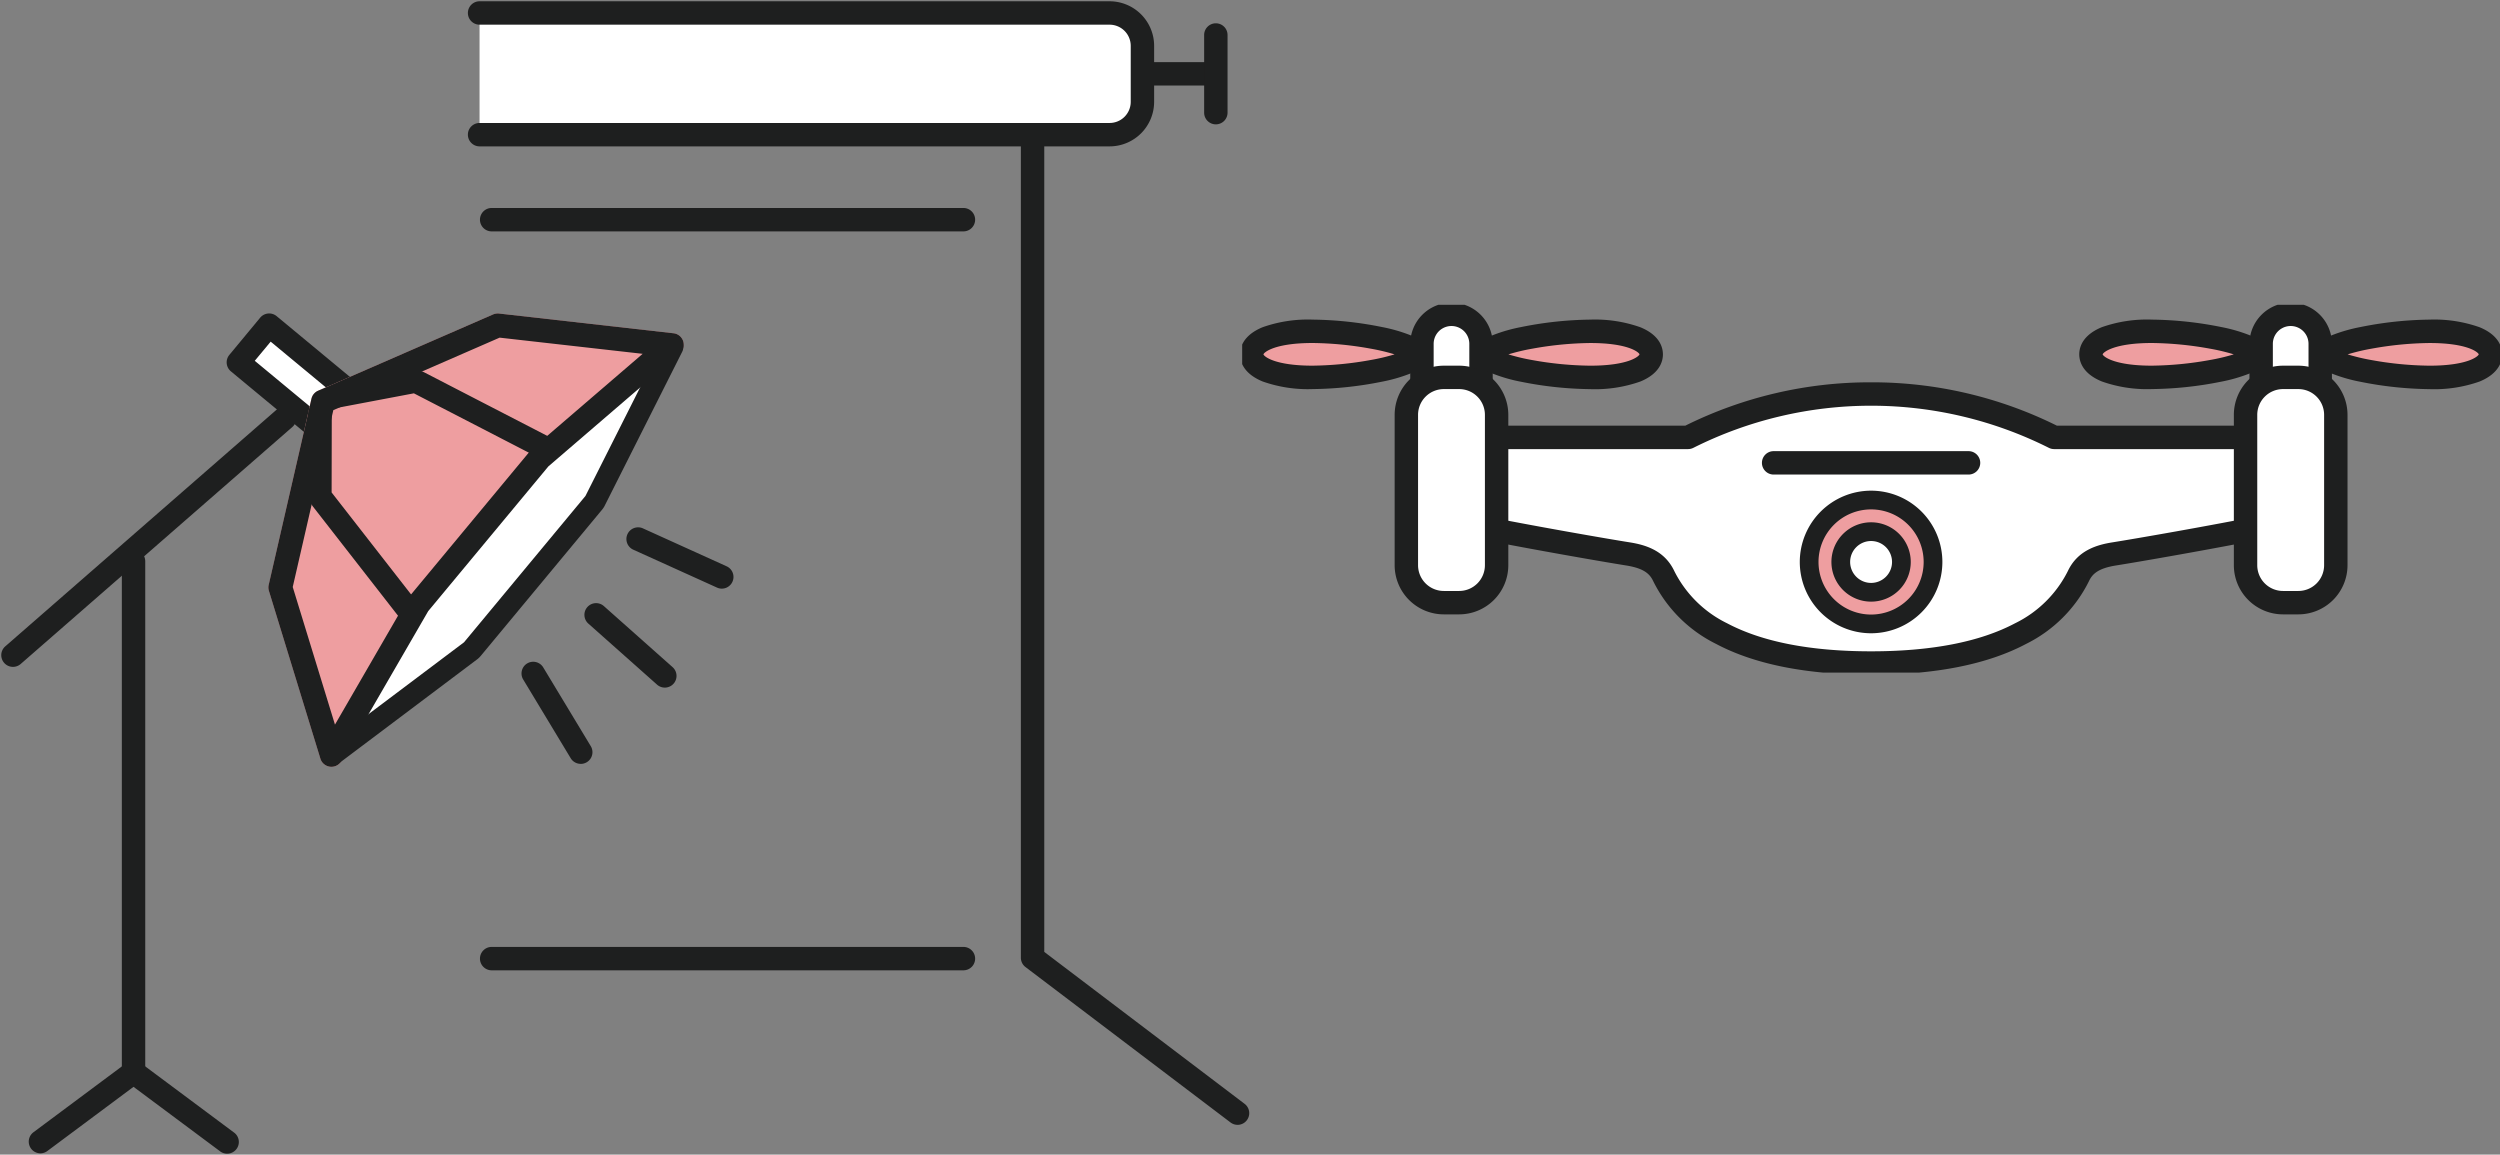 <svg xmlns="http://www.w3.org/2000/svg" xmlns:xlink="http://www.w3.org/1999/xlink" width="267.061" height="123.341" viewBox="0 0 267.061 123.341"><rect x="0" y="0" width="267.061" height="123.341" fill="#808080" stroke="none"/><defs><clipPath id="a"><rect width="133.591" height="123.341" fill="none"/></clipPath><clipPath id="b"><rect width="134.368" height="39.294" fill="none"/></clipPath></defs><g transform="translate(-510.934 -4672.98)"><g transform="translate(510.934 4672.98)"><g clip-path="url(#a)"><path d="M7.211,1.25H0A1.25,1.25,0,0,1-1.25,0,1.25,1.25,0,0,1,0-1.25H7.211A1.25,1.25,0,0,1,8.461,0,1.25,1.25,0,0,1,7.211,1.25Z" transform="translate(122.039 7.887)" fill="#1e1f1f"/><path d="M0,9.544a1.25,1.25,0,0,1-1.25-1.25V0A1.25,1.25,0,0,1,0-1.25,1.25,1.25,0,0,1,1.25,0V8.294A1.25,1.25,0,0,1,0,9.544Z" transform="translate(129.882 3.74)" fill="#1e1f1f"/><path d="M46.169,14.25h67.3a3.507,3.507,0,0,0,3.507-3.506V4.756a3.507,3.507,0,0,0-3.507-3.506h-67.3" transform="translate(5.059 0.137)" fill="#fff"/><path d="M113.473,15.5h-67.3a1.25,1.25,0,0,1,0-2.5h67.3a2.259,2.259,0,0,0,2.257-2.256V4.756A2.259,2.259,0,0,0,113.473,2.5h-67.3a1.25,1.25,0,1,1,0-2.5h67.3a4.762,4.762,0,0,1,4.757,4.756v5.987A4.762,4.762,0,0,1,113.473,15.5Z" transform="translate(5.059 0.137)" fill="#1e1f1f"/><path d="M121.309,118.739a1.244,1.244,0,0,1-.754-.254l-21.9-16.6a1.25,1.25,0,0,1-.495-1V12.966a1.25,1.25,0,0,1,2.5,0v87.3l21.4,16.229a1.25,1.25,0,0,1-.756,2.246Z" transform="translate(10.894 1.421)" fill="#1e1f1f"/><path d="M50.4,1.25H0A1.25,1.25,0,0,1-1.25,0,1.25,1.25,0,0,1,0-1.25H50.4A1.25,1.25,0,0,1,51.646,0,1.25,1.25,0,0,1,50.4,1.25Z" transform="translate(52.522 102.404)" fill="#1e1f1f"/><path d="M50.4,1.25H0A1.25,1.25,0,0,1-1.25,0,1.25,1.25,0,0,1,0-1.25H50.4A1.25,1.25,0,0,1,51.646,0,1.25,1.25,0,0,1,50.4,1.25Z" transform="translate(52.522 23.468)" fill="#1e1f1f"/><path d="M0,55.84a1.25,1.25,0,0,1-1.25-1.25V0A1.25,1.25,0,0,1,0-1.25,1.25,1.25,0,0,1,1.25,0V54.59A1.25,1.25,0,0,1,0,55.84Z" transform="translate(14.265 59.955)" fill="#1e1f1f"/><path d="M3.895,111.892a1.25,1.25,0,0,1-.748-2.252l9.945-7.409a1.25,1.25,0,0,1,1.494,0l9.944,7.409a1.25,1.25,0,1,1-1.494,2l-9.2-6.852-9.2,6.852A1.244,1.244,0,0,1,3.895,111.892Z" transform="translate(0.427 11.312)" fill="#1e1f1f"/><path d="M0,26.567a1.247,1.247,0,0,1-.943-.428,1.25,1.25,0,0,1,.12-1.764L28.2-.942a1.25,1.25,0,0,1,1.764.12,1.25,1.25,0,0,1-.12,1.764L.822,26.259A1.245,1.245,0,0,1,0,26.567Z" transform="translate(1.387 44.671)" fill="#1e1f1f"/><path d="M31.33,42.221l-8.381-6.944L26.24,31.3l8.381,6.945" transform="translate(2.515 3.43)" fill="#fff"/><path d="M31.329,43.471a1.245,1.245,0,0,1-.8-.287L22.151,36.24a1.25,1.25,0,0,1-.165-1.76l3.291-3.972a1.25,1.25,0,0,1,1.76-.165l8.381,6.945a1.25,1.25,0,1,1-1.6,1.925l-7.418-6.147-1.7,2.047,7.418,6.146a1.25,1.25,0,0,1-.8,2.213Z" transform="translate(2.515 3.43)" fill="#1e1f1f"/><path d="M32.439,78.6a1.238,1.238,0,0,1-1.04-.863l-5.5-17.925a1.221,1.221,0,0,1-.022-.638L30.437,39.29a1.236,1.236,0,0,1,.708-.855l18.7-8.153a1.316,1.316,0,0,1,.631-.094l18.634,2.107a1.231,1.231,0,0,1,.665,2.159L55.748,46.516,42.916,61.977,33.645,77.992a1.237,1.237,0,0,1-1.206.608" transform="translate(2.832 3.307)" fill="#ee9ea0"/><path d="M32.092,76.89,46.805,65.821a1.512,1.512,0,0,0,.144-.148L59.912,50.053a1.222,1.222,0,0,0,.119-.17l8.286-16.456-13.8,11.4L40.831,61.123Z" transform="translate(3.517 3.663)" fill="#fff"/><path d="M50.541,32.762,65.82,34.49,54.083,44.58a2.6,2.6,0,0,0-.3.306L40.952,60.347a2.54,2.54,0,0,0-.244.351L32.951,74.1,28.439,59.4l4.337-18.894Zm-.193-2.583a1.359,1.359,0,0,0-.5.1l-18.7,8.153a1.233,1.233,0,0,0-.708.854L25.872,59.172a1.221,1.221,0,0,0,.022.638l5.5,17.926a1.239,1.239,0,0,0,1.04.863q.068.007.136.007a1.253,1.253,0,0,0,.406-.068,1.232,1.232,0,0,0,.664-.547l9.272-16.015L55.748,46.516l14.03-12.063a1.231,1.231,0,0,0-.665-2.159L50.478,30.187a1.019,1.019,0,0,0-.13-.008" transform="translate(2.832 3.307)" fill="#1e1f1f"/><path d="M40.387,62.221a1.248,1.248,0,0,1-.987-.482L30.076,49.774a2.488,2.488,0,0,1-.524-1.533l.017-8.417a1.25,1.25,0,0,1,1.25-1.248h0a1.25,1.25,0,0,1,1.248,1.252l-.017,8.414,9.32,11.96a1.25,1.25,0,0,1-.985,2.018Z" transform="translate(3.375 4.364)" fill="#1e1f1f"/><path d="M54.692,45.087a1.244,1.244,0,0,1-.572-.14L40.645,37.991l-7.852,1.488a1.25,1.25,0,1,1-.465-2.456l7.859-1.489a2.475,2.475,0,0,1,1.6.235l13.477,6.958a1.25,1.25,0,0,1-.574,2.361Z" transform="translate(3.568 4.026)" fill="#1e1f1f"/><path d="M32.093,78.04a1.15,1.15,0,0,1-.692-2.069L46.063,64.941l0-.005,12.96-15.617h0L67.29,32.91a1.15,1.15,0,1,1,2.054,1.034L61.058,50.4q-.018.035-.038.069a2.358,2.358,0,0,1-.226.322L47.834,66.408a2.614,2.614,0,0,1-.255.263q-.04.036-.083.069L32.783,77.809A1.145,1.145,0,0,1,32.093,78.04Z" transform="translate(3.517 3.663)" fill="#1e1f1f"/><path d="M7.341,7.773a1.245,1.245,0,0,1-.83-.316L-.83.934A1.25,1.25,0,0,1-.934-.83,1.25,1.25,0,0,1,.83-.934L8.171,5.589a1.25,1.25,0,0,1-.831,2.184Z" transform="translate(63.679 65.68)" fill="#1e1f1f"/><path d="M8.945,5.3a1.245,1.245,0,0,1-.515-.112L-.516,1.139A1.25,1.25,0,0,1-1.139-.516,1.25,1.25,0,0,1,.516-1.139L9.461,2.915A1.25,1.25,0,0,1,8.945,5.3Z" transform="translate(68.166 57.582)" fill="#1e1f1f"/><path d="M5.076,9.657a1.249,1.249,0,0,1-1.071-.6L-1.07.646A1.25,1.25,0,0,1-.646-1.07,1.25,1.25,0,0,1,1.07-.646L6.145,7.761a1.25,1.25,0,0,1-1.069,1.9Z" transform="translate(56.961 71.942)" fill="#1e1f1f"/></g></g><g transform="translate(643.628 4705.537)"><g transform="translate(0 0)" clip-path="url(#b)"><path d="M115.13,16.272H91a43.56,43.56,0,0,0-39.106,0H27.758a4.2,4.2,0,0,0-4.2,4.2v2.007c0,2.385,2.748,2.712,5.218,3.211,6.393,1.29,14.648,2.709,16.661,3.028,1.838.29,3.156.9,3.853,2.372,1.9,4.015,7.225,9.289,22.15,9.289S91.7,35.1,93.594,31.086c.7-1.474,2.014-2.082,3.853-2.372,2.013-.319,10.268-1.737,16.661-3.028,2.47-.5,5.218-.826,5.218-3.211V20.468a4.2,4.2,0,0,0-4.2-4.2" transform="translate(-4.261 -2.104)" fill="#fff"/><path d="M71.444,10.387A44.362,44.362,0,0,1,91.3,15.022H115.13a5.452,5.452,0,0,1,5.446,5.446v2.007a3.567,3.567,0,0,1-2.131,3.315,13.52,13.52,0,0,1-3.5,1.005l-.59.116c-6.314,1.274-14.514,2.689-16.713,3.037-1.909.3-2.547.886-2.918,1.671a14.819,14.819,0,0,1-6.734,6.721c-4.112,2.179-9.679,3.284-16.547,3.284S59.01,40.519,54.9,38.34a14.819,14.819,0,0,1-6.734-6.721c-.371-.785-1.009-1.37-2.917-1.671-2.2-.348-10.4-1.763-16.714-3.037l-.59-.116a13.52,13.52,0,0,1-3.5-1.005,3.567,3.567,0,0,1-2.131-3.315V20.468a5.452,5.452,0,0,1,5.446-5.446H51.593A44.353,44.353,0,0,1,71.444,10.387Zm0,28.737c6.455,0,11.628-1.007,15.376-2.993a12.383,12.383,0,0,0,5.644-5.579c1.048-2.22,3.109-2.808,4.788-3.073,2.183-.346,10.331-1.751,16.609-3.018l.607-.12c2.663-.518,3.609-.878,3.609-1.866V20.468a2.949,2.949,0,0,0-2.946-2.946H91a1.25,1.25,0,0,1-.569-.137,42.311,42.311,0,0,0-37.968,0,1.25,1.25,0,0,1-.569.137H27.758a2.949,2.949,0,0,0-2.946,2.946v2.007c0,.988.946,1.348,3.609,1.866l.607.12c6.278,1.267,14.425,2.673,16.609,3.018,1.678.265,3.738.853,4.787,3.073a12.383,12.383,0,0,0,5.644,5.579C59.816,38.117,64.989,39.124,71.444,39.124Z" transform="translate(-4.261 -2.104)" fill="#1e1f1f"/><path d="M87.17,32.079a6.616,6.616,0,1,1-6.616-6.616,6.616,6.616,0,0,1,6.616,6.616" transform="translate(-13.37 -4.604)" fill="#ee9ea0"/><path d="M6.616-1A7.616,7.616,0,1,1-1,6.616,7.625,7.625,0,0,1,6.616-1Zm0,13.233A5.616,5.616,0,1,0,1,6.616,5.623,5.623,0,0,0,6.616,12.233Z" transform="translate(60.567 20.859)" fill="#1e1f1f"/><path d="M84.537,32.825A3.238,3.238,0,1,1,81.3,29.587a3.238,3.238,0,0,1,3.238,3.238" transform="translate(-14.116 -5.35)" fill="#fff"/><path d="M3.238-1A4.238,4.238,0,1,1-1,3.238,4.243,4.243,0,0,1,3.238-1Zm0,6.476A2.238,2.238,0,1,0,1,3.238,2.241,2.241,0,0,0,3.238,5.476Z" transform="translate(63.946 24.237)" fill="#1e1f1f"/><path d="M20.82,1.25H0A1.25,1.25,0,0,1-1.25,0,1.25,1.25,0,0,1,0-1.25H20.82A1.25,1.25,0,0,1,22.07,0,1.25,1.25,0,0,1,20.82,1.25Z" transform="translate(56.774 16.887)" fill="#1e1f1f"/><path d="M26.6,1.25h0A3.155,3.155,0,0,1,29.756,4.4v6.723h-6.31V4.4A3.154,3.154,0,0,1,26.6,1.25" transform="translate(-4.24 -0.226)" fill="#fff"/><path d="M26.6,0a4.41,4.41,0,0,1,4.405,4.4v6.723a1.25,1.25,0,0,1-1.25,1.25h-6.31a1.25,1.25,0,0,1-1.25-1.25V4.4A4.41,4.41,0,0,1,26.6,0Zm1.905,9.878V4.4a1.905,1.905,0,0,0-3.81,0V9.878Z" transform="translate(-4.24 -0.226)" fill="#1e1f1f"/><path d="M7.764,3.462c4.322,0,11.01,1.21,11.01,2.461s-6.689,2.46-11.01,2.46S1.25,7.282,1.25,5.923,3.442,3.462,7.764,3.462" transform="translate(-0.226 -0.626)" fill="#ee9ea0"/><path d="M7.764,2.212A39.225,39.225,0,0,1,15.144,3a17.1,17.1,0,0,1,3,.857c.465.194,1.882.784,1.882,2.066s-1.417,1.872-1.882,2.066a17.1,17.1,0,0,1-3,.857,39.24,39.24,0,0,1-7.38.787,14.5,14.5,0,0,1-5.351-.813C.314,7.961,0,6.636,0,5.923s.313-2.038,2.413-2.9A14.5,14.5,0,0,1,7.764,2.212Zm8.743,3.711a21.278,21.278,0,0,0-2.579-.613,36.586,36.586,0,0,0-6.165-.6c-4.111,0-5.217,1.013-5.264,1.213.048.2,1.154,1.208,5.264,1.208a36.6,36.6,0,0,0,6.165-.6A21.281,21.281,0,0,0,16.507,5.923Z" transform="translate(-0.226 -0.626)" fill="#1e1f1f"/><path d="M42.96,3.462c-4.322,0-11.01,1.21-11.01,2.461s6.689,2.46,11.01,2.46,6.514-1.1,6.514-2.46S47.282,3.462,42.96,3.462" transform="translate(-5.778 -0.626)" fill="#ee9ea0"/><path d="M42.96,2.212a14.5,14.5,0,0,1,5.351.814c2.1.859,2.413,2.184,2.413,2.9s-.314,2.038-2.413,2.9a14.5,14.5,0,0,1-5.351.813,39.24,39.24,0,0,1-7.38-.787,17.1,17.1,0,0,1-3-.857c-.465-.194-1.882-.784-1.882-2.066s1.416-1.872,1.882-2.066a17.1,17.1,0,0,1,3-.857A39.225,39.225,0,0,1,42.96,2.212Zm0,4.921c4.111,0,5.217-1.012,5.264-1.212-.047-.2-1.153-1.209-5.264-1.209a36.586,36.586,0,0,0-6.165.6,21.279,21.279,0,0,0-2.579.613,21.281,21.281,0,0,0,2.579.613A36.6,36.6,0,0,0,42.96,7.133Z" transform="translate(-5.778 -0.626)" fill="#1e1f1f"/><path d="M24.688,9.47h3.089a3.277,3.277,0,0,1,3.277,3.277V30.259a3.277,3.277,0,0,1-3.277,3.277H24.688a3.277,3.277,0,0,1-3.277-3.277V12.747A3.277,3.277,0,0,1,24.688,9.47" transform="translate(-3.872 -1.712)" fill="#fff"/><path d="M4-1.25H5.642A5.256,5.256,0,0,1,10.892,4V20.066a5.256,5.256,0,0,1-5.25,5.25H4a5.256,5.256,0,0,1-5.25-5.25V4A5.256,5.256,0,0,1,4-1.25ZM5.642,22.816a2.753,2.753,0,0,0,2.75-2.75V4a2.753,2.753,0,0,0-2.75-2.75H4A2.753,2.753,0,0,0,1.25,4V20.066A2.753,2.753,0,0,0,4,22.816Z" transform="translate(17.539 7.757)" fill="#1e1f1f"/><path d="M136.036,1.25h0A3.155,3.155,0,0,1,139.191,4.4v6.723h-6.31V4.4a3.154,3.154,0,0,1,3.155-3.155" transform="translate(-24.029 -0.226)" fill="#fff"/><path d="M136.036,0a4.41,4.41,0,0,1,4.405,4.4v6.723a1.25,1.25,0,0,1-1.25,1.25h-6.31a1.25,1.25,0,0,1-1.25-1.25V4.4A4.41,4.41,0,0,1,136.036,0Zm1.905,9.878V4.4a1.905,1.905,0,0,0-3.81,0V9.878Z" transform="translate(-24.029 -0.226)" fill="#1e1f1f"/><path d="M117.2,3.462c4.322,0,11.01,1.21,11.01,2.461s-6.689,2.46-11.01,2.46-6.514-1.1-6.514-2.46,2.192-2.461,6.514-2.461" transform="translate(-20.015 -0.626)" fill="#ee9ea0"/><path d="M117.2,2.212a39.225,39.225,0,0,1,7.38.787,17.1,17.1,0,0,1,3,.857c.465.194,1.882.784,1.882,2.066s-1.417,1.872-1.882,2.066a17.1,17.1,0,0,1-3,.857,39.24,39.24,0,0,1-7.38.787,14.5,14.5,0,0,1-5.351-.813c-2.1-.859-2.413-2.183-2.413-2.9s.313-2.038,2.413-2.9A14.5,14.5,0,0,1,117.2,2.212Zm8.743,3.711a21.278,21.278,0,0,0-2.579-.613,36.586,36.586,0,0,0-6.165-.6c-4.111,0-5.217,1.013-5.264,1.213.048.2,1.154,1.208,5.264,1.208a36.6,36.6,0,0,0,6.165-.6A21.28,21.28,0,0,0,125.942,5.923Z" transform="translate(-20.015 -0.626)" fill="#1e1f1f"/><path d="M152.4,3.462c-4.322,0-11.01,1.21-11.01,2.461s6.689,2.46,11.01,2.46,6.514-1.1,6.514-2.46-2.192-2.461-6.514-2.461" transform="translate(-25.567 -0.626)" fill="#ee9ea0"/><path d="M152.4,2.212a14.5,14.5,0,0,1,5.351.814c2.1.859,2.413,2.184,2.413,2.9s-.313,2.038-2.413,2.9a14.5,14.5,0,0,1-5.351.813,39.24,39.24,0,0,1-7.38-.787,17.1,17.1,0,0,1-3-.857c-.465-.194-1.882-.784-1.882-2.066s1.416-1.872,1.882-2.066a17.1,17.1,0,0,1,3-.857A39.224,39.224,0,0,1,152.4,2.212Zm0,4.921c4.111,0,5.217-1.012,5.264-1.212-.047-.2-1.153-1.209-5.264-1.209a36.586,36.586,0,0,0-6.165.6,21.278,21.278,0,0,0-2.579.613,21.281,21.281,0,0,0,2.579.613A36.6,36.6,0,0,0,152.4,7.133Z" transform="translate(-25.567 -0.626)" fill="#1e1f1f"/><path d="M134.124,9.47h3.089a3.277,3.277,0,0,1,3.277,3.277V30.259a3.277,3.277,0,0,1-3.277,3.277h-3.089a3.277,3.277,0,0,1-3.277-3.277V12.747a3.277,3.277,0,0,1,3.277-3.277" transform="translate(-23.661 -1.712)" fill="#fff"/><path d="M4-1.25H5.642A5.256,5.256,0,0,1,10.892,4V20.066a5.256,5.256,0,0,1-5.25,5.25H4a5.256,5.256,0,0,1-5.25-5.25V4A5.256,5.256,0,0,1,4-1.25ZM5.642,22.816a2.753,2.753,0,0,0,2.75-2.75V4a2.753,2.753,0,0,0-2.75-2.75H4A2.753,2.753,0,0,0,1.25,4V20.066A2.753,2.753,0,0,0,4,22.816Z" transform="translate(107.186 7.757)" fill="#1e1f1f"/></g></g></g></svg>